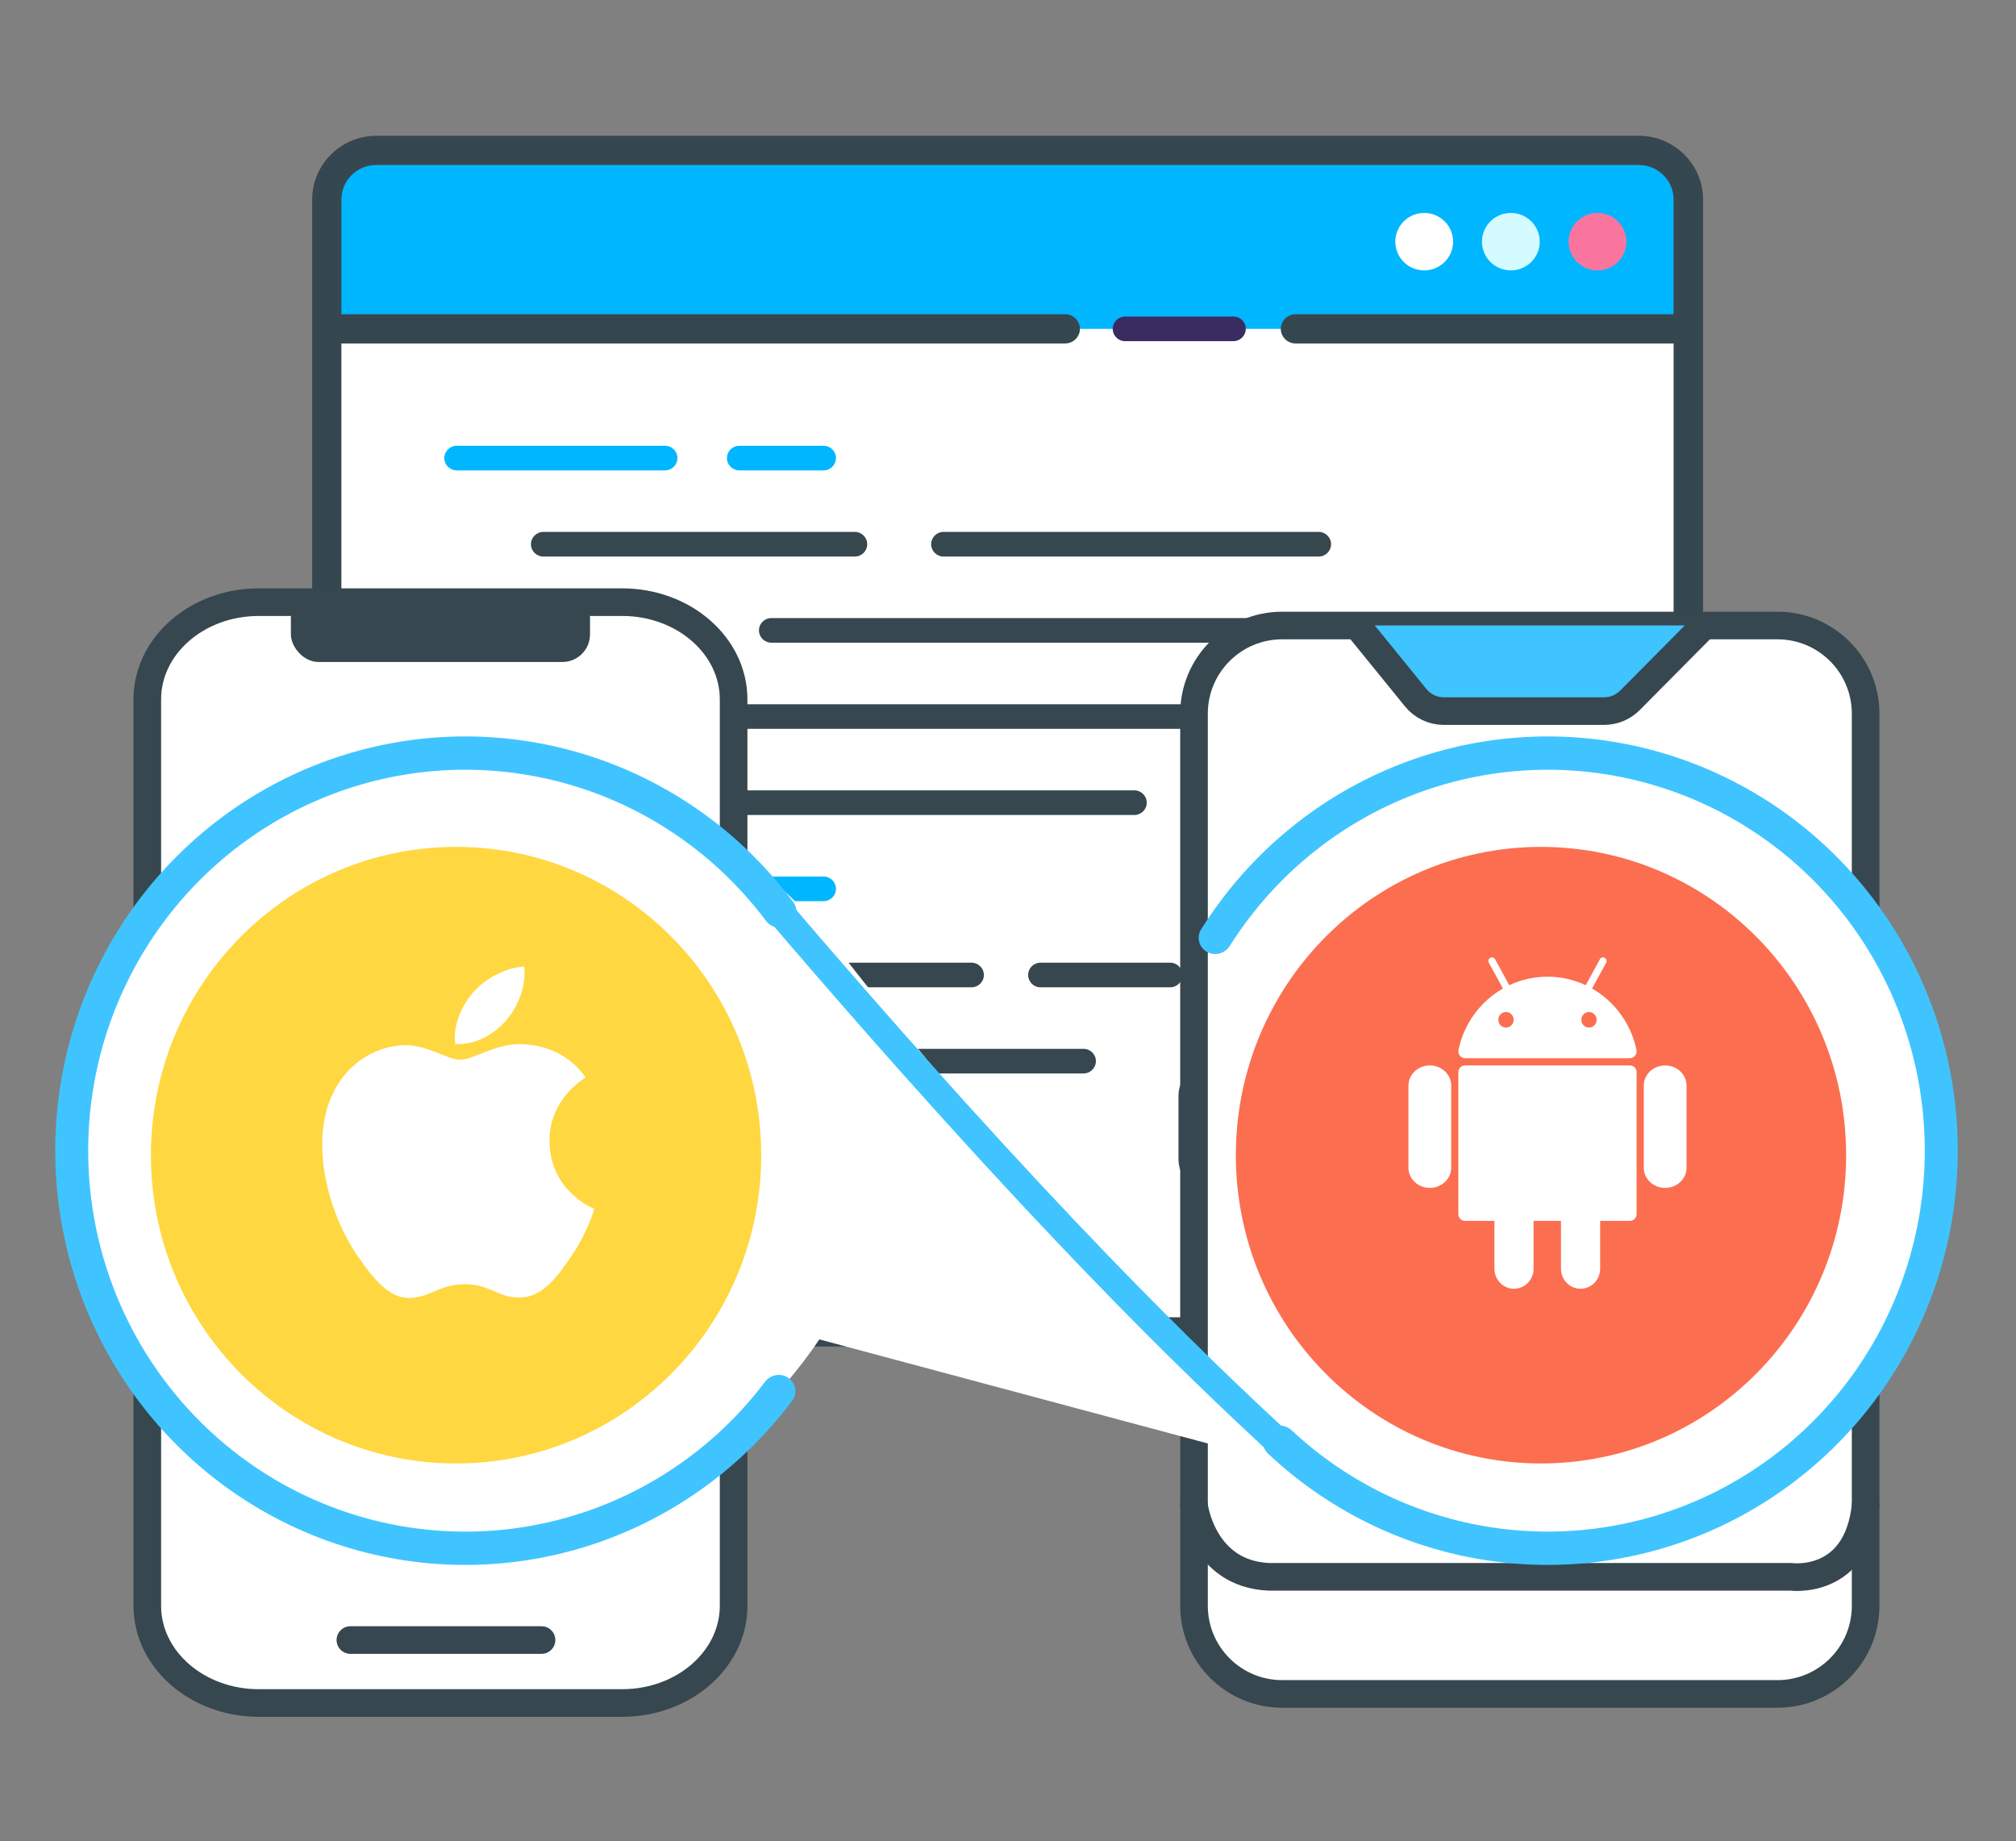 <?xml version="1.0" encoding="UTF-8"?> <svg xmlns="http://www.w3.org/2000/svg" width="219" height="200" viewBox="0 0 219 200" fill="none"><rect x="0" y="0" width="219" height="200" fill="#808080" stroke="none"/><path d="M164.248 16.337H54.641C44.064 16.337 35.49 24.911 35.49 35.487V125.537C35.49 136.113 44.064 144.687 54.641 144.687H164.248C174.825 144.687 183.399 136.113 183.399 125.537V35.487C183.399 24.911 174.825 16.337 164.248 16.337Z" fill="white"></path><path d="M89.467 51.099H80.312C79.57 51.099 78.968 50.5 78.968 49.762C78.968 49.023 79.57 48.425 80.312 48.425H89.467C90.209 48.425 90.811 49.023 90.811 49.762C90.811 50.5 90.209 51.099 89.467 51.099Z" fill="#00B7FF"></path><path d="M72.243 51.099H49.609C48.867 51.099 48.265 50.5 48.265 49.762C48.265 49.023 48.867 48.425 49.609 48.425H72.243C72.986 48.425 73.588 49.023 73.588 49.762C73.588 50.5 72.986 51.099 72.243 51.099Z" fill="#00B7FF"></path><path d="M89.467 97.893H75.606C74.864 97.893 74.262 97.294 74.262 96.556C74.262 95.817 74.864 95.219 75.606 95.219H89.467C90.209 95.219 90.811 95.817 90.811 96.556C90.811 97.294 90.209 97.893 89.467 97.893Z" fill="#00B7FF"></path><path d="M70.226 97.893H49.609C48.867 97.893 48.265 97.294 48.265 96.556C48.265 95.817 48.867 95.219 49.609 95.219H70.226C70.969 95.219 71.571 95.817 71.571 96.556C71.571 97.294 70.969 97.893 70.226 97.893Z" fill="#00B7FF"></path><path d="M89.466 125.97H69.539C68.796 125.97 68.194 125.371 68.194 124.633C68.194 123.894 68.796 123.296 69.539 123.296H89.466C90.209 123.296 90.811 123.894 90.811 124.633C90.811 125.371 90.209 125.97 89.466 125.97Z" fill="#00B7FF"></path><path d="M59.919 125.97H49.609C48.867 125.97 48.265 125.371 48.265 124.633C48.265 123.894 48.867 123.296 49.609 123.296H59.919C60.661 123.296 61.263 123.894 61.263 124.633C61.263 125.371 60.661 125.97 59.919 125.97Z" fill="#00B7FF"></path><path d="M178.02 140.676H40.869C37.898 140.676 35.49 138.282 35.49 135.328V139.339C35.49 142.293 37.898 144.687 40.869 144.687H178.02C180.991 144.687 183.399 142.293 183.399 139.339V135.328C183.399 138.282 180.991 140.676 178.02 140.676Z" fill="white"></path><path d="M178.02 16.337H40.869C37.898 16.337 35.49 18.731 35.49 21.685V35.723H183.399V21.685C183.399 18.731 180.991 16.337 178.02 16.337Z" fill="#00B6FF"></path><path d="M154.714 23.133C153.444 23.132 152.3 23.892 151.813 25.058C151.327 26.225 151.596 27.567 152.494 28.46C153.391 29.352 154.741 29.619 155.914 29.136C157.087 28.653 157.852 27.514 157.851 26.252C157.851 24.529 156.447 23.133 154.714 23.133Z" fill="white"></path><path d="M164.127 23.133C162.857 23.132 161.713 23.892 161.227 25.058C160.74 26.225 161.009 27.567 161.907 28.46C162.804 29.352 164.155 29.619 165.327 29.136C166.5 28.653 167.265 27.514 167.264 26.252C167.264 24.529 165.86 23.133 164.127 23.133Z" fill="#D4FBFF"></path><path d="M173.539 23.133C172.269 23.133 171.125 23.893 170.639 25.059C170.154 26.226 170.422 27.568 171.32 28.46C172.218 29.353 173.568 29.619 174.741 29.136C175.913 28.652 176.678 27.514 176.677 26.252C176.676 24.529 175.272 23.133 173.539 23.133Z" fill="#FA759E"></path><path d="M195.788 125.936V119.032C195.788 118.522 195.584 118.033 195.221 117.673C194.858 117.313 194.367 117.11 193.854 117.111H189.189C188.499 113.741 187.162 110.535 185.25 107.669L188.557 104.38C188.921 104.02 189.125 103.531 189.125 103.021C189.125 102.511 188.921 102.022 188.557 101.662L183.65 96.781C183.287 96.42 182.795 96.217 182.282 96.217C181.769 96.217 181.277 96.42 180.915 96.781L177.607 100.069C174.723 98.168 171.497 96.839 168.106 96.155V91.507C168.106 90.446 167.24 89.585 166.172 89.585H159.23C158.162 89.585 157.296 90.446 157.296 91.507V96.155C153.908 96.84 150.684 98.17 147.802 100.071L144.494 96.782C144.132 96.421 143.64 96.219 143.127 96.219C142.614 96.219 142.122 96.421 141.759 96.782L136.85 101.663C136.096 102.414 136.096 103.631 136.85 104.381L140.158 107.67C138.247 110.536 136.909 113.742 136.219 117.112H131.547C131.034 117.112 130.542 117.314 130.18 117.674C129.817 118.035 129.613 118.523 129.613 119.033V125.937C129.613 126.447 129.817 126.936 130.18 127.296C130.542 127.657 131.034 127.859 131.547 127.859H136.219C136.909 131.228 138.247 134.434 140.158 137.3L136.85 140.589C136.096 141.34 136.096 142.557 136.85 143.307L141.759 148.189C142.122 148.55 142.614 148.752 143.127 148.752C143.64 148.752 144.132 148.55 144.494 148.189L147.802 144.9C150.683 146.801 153.907 148.131 157.296 148.816V153.462C157.297 154.523 158.163 155.383 159.23 155.383H166.172C167.24 155.383 168.106 154.522 168.106 153.461V148.815C171.495 148.129 174.719 146.8 177.6 144.898L180.908 148.187C181.271 148.548 181.762 148.751 182.275 148.751C182.788 148.751 183.28 148.548 183.643 148.187L188.551 143.306C188.914 142.946 189.118 142.457 189.118 141.947C189.118 141.437 188.914 140.948 188.551 140.588L185.243 137.299C187.155 134.433 188.493 131.227 189.183 127.857H193.854C194.367 127.858 194.858 127.655 195.221 127.295C195.584 126.935 195.788 126.446 195.788 125.936ZM162.7 138.212C153.964 138.212 146.883 131.169 146.884 122.483C146.884 113.797 153.966 106.756 162.702 106.756C171.438 106.756 178.52 113.798 178.52 122.484C178.52 126.656 176.853 130.656 173.886 133.606C170.92 136.556 166.896 138.213 162.7 138.212Z" fill="#FFD700"></path><path d="M102.496 60.457H143.25C143.993 60.457 144.595 59.859 144.595 59.12C144.595 58.382 143.993 57.783 143.25 57.783H102.496C101.753 57.783 101.151 58.382 101.151 59.12C101.151 59.859 101.753 60.457 102.496 60.457Z" fill="#37474F"></path><path d="M59.022 60.457H92.861C93.604 60.457 94.206 59.859 94.206 59.12C94.206 58.382 93.604 57.783 92.861 57.783H59.022C58.28 57.783 57.678 58.382 57.678 59.12C57.678 59.859 58.28 60.457 59.022 60.457Z" fill="#37474F"></path><path d="M82.447 68.479C82.447 69.218 83.049 69.816 83.792 69.816H156.697C157.44 69.816 158.042 69.218 158.042 68.479C158.042 67.741 157.44 67.142 156.697 67.142H83.792C83.049 67.142 82.447 67.741 82.447 68.479Z" fill="#37474F"></path><path d="M59.022 69.816H75.606C76.348 69.816 76.95 69.218 76.95 68.479C76.95 67.741 76.348 67.142 75.606 67.142H59.022C58.28 67.142 57.678 67.741 57.678 68.479C57.678 69.218 58.28 69.816 59.022 69.816Z" fill="#37474F"></path><path d="M59.022 79.175H156.697C157.44 79.175 158.042 78.576 158.042 77.838C158.042 77.1 157.44 76.501 156.697 76.501H59.022C58.28 76.501 57.678 77.1 57.678 77.838C57.678 78.576 58.28 79.175 59.022 79.175Z" fill="#37474F"></path><path d="M145.94 85.86H129.973C129.23 85.86 128.628 86.459 128.628 87.197C128.628 87.935 129.23 88.534 129.973 88.534H145.94C146.683 88.534 147.285 87.935 147.285 87.197C147.285 86.459 146.683 85.86 145.94 85.86Z" fill="#37474F"></path><path d="M59.022 88.534H123.228C123.971 88.534 124.573 87.935 124.573 87.197C124.573 86.459 123.971 85.86 123.228 85.86H59.022C58.28 85.86 57.678 86.459 57.678 87.197C57.678 87.935 58.28 88.534 59.022 88.534Z" fill="#37474F"></path><path d="M127.115 104.578H113.03C112.288 104.578 111.686 105.176 111.686 105.915C111.686 106.653 112.288 107.252 113.03 107.252H127.115C127.858 107.252 128.46 106.653 128.46 105.915C128.46 105.176 127.858 104.578 127.115 104.578Z" fill="#37474F"></path><path d="M59.022 107.252H105.534C106.277 107.252 106.879 106.653 106.879 105.915C106.879 105.176 106.277 104.578 105.534 104.578H59.022C58.28 104.578 57.678 105.176 57.678 105.915C57.678 106.653 58.28 107.252 59.022 107.252Z" fill="#37474F"></path><path d="M117.703 113.937H59.022C58.28 113.937 57.678 114.535 57.678 115.274C57.678 116.012 58.28 116.611 59.022 116.611H117.703C118.446 116.611 119.048 116.012 119.048 115.274C119.048 114.535 118.446 113.937 117.703 113.937Z" fill="#37474F"></path><path d="M122.22 37.06H133.985C134.728 37.06 135.33 36.462 135.33 35.723C135.33 34.985 134.728 34.386 133.985 34.386H122.22C121.477 34.386 120.875 34.985 120.875 35.723C120.875 36.462 121.477 37.06 122.22 37.06Z" fill="#3A2C60"></path><path d="M193.854 115.774H190.265C189.582 112.981 188.467 110.311 186.962 107.857L189.516 105.327C190.796 104.053 190.796 101.989 189.516 100.715L184.758 95.985V21.685C184.753 17.995 181.746 15.004 178.035 15H40.883C37.172 15.004 34.165 17.995 34.16 21.685V139.339C34.165 143.03 37.172 146.02 40.883 146.024H137.696L140.822 149.133C142.103 150.404 144.177 150.404 145.457 149.133L148.012 146.602C150.479 148.098 153.164 149.206 155.972 149.887V153.461C155.974 155.252 157.429 156.707 159.23 156.72H166.173C167.982 156.718 169.448 155.26 169.451 153.461V149.887C172.259 149.205 174.944 148.097 177.412 146.602L179.958 149.133C181.238 150.404 183.312 150.404 184.592 149.133L189.503 144.253C190.782 142.979 190.782 140.916 189.503 139.643L186.948 137.111C188.454 134.657 189.568 131.987 190.252 129.194H193.848C195.657 129.193 197.124 127.735 197.127 125.936V119.032C197.124 117.235 195.661 115.779 193.854 115.774ZM36.835 139.339V37.06H115.72C116.462 37.06 117.064 36.462 117.064 35.723C117.064 34.985 116.462 34.386 115.72 34.386H36.835V21.685C36.835 19.47 38.641 17.674 40.868 17.674H178.02C180.248 17.674 182.055 19.47 182.055 21.685V34.386H140.73C139.987 34.386 139.385 34.985 139.385 35.723C139.385 36.462 139.987 37.06 140.73 37.06H182.055V94.902C181.265 94.95 180.519 95.282 179.958 95.838L177.412 98.369C174.944 96.873 172.259 95.765 169.451 95.085V91.509C169.449 89.709 167.983 88.25 166.173 88.248H159.23C157.42 88.25 155.954 89.709 155.952 91.509V95.085C153.144 95.765 150.459 96.872 147.992 98.369L145.437 95.838C144.157 94.567 142.083 94.567 140.802 95.838L135.894 100.718C134.615 101.992 134.615 104.055 135.894 105.329L138.44 107.86C136.935 110.314 135.82 112.984 135.136 115.776H131.547C129.739 115.779 128.273 117.236 128.27 119.035V125.939C128.273 127.737 129.739 129.194 131.547 129.197H135.143C135.827 131.989 136.941 134.66 138.446 137.113L135.901 139.646C134.921 140.622 134.668 142.108 135.27 143.35H40.868C38.641 143.35 36.835 141.555 36.835 139.339ZM194.445 125.936C194.443 126.259 194.179 126.52 193.854 126.52H189.19C188.55 126.52 187.999 126.967 187.871 127.59C187.219 130.792 185.948 133.838 184.129 136.558C183.775 137.089 183.847 137.793 184.299 138.243L187.608 141.532C187.838 141.761 187.838 142.132 187.608 142.361L182.698 147.241C182.468 147.469 182.096 147.469 181.866 147.241L178.558 143.952C178.106 143.502 177.398 143.431 176.865 143.782C174.128 145.59 171.065 146.854 167.845 147.504C167.219 147.631 166.769 148.179 166.77 148.815V153.459C166.769 153.782 166.506 154.044 166.181 154.045H159.23C158.905 154.045 158.641 153.783 158.641 153.459V148.815C158.641 148.179 158.192 147.631 157.566 147.504C154.345 146.854 151.282 145.59 148.546 143.782C148.013 143.431 147.305 143.502 146.853 143.952L143.544 147.241C143.314 147.469 142.942 147.469 142.712 147.241L137.804 142.361C137.574 142.132 137.574 141.761 137.804 141.532L141.111 138.243C141.564 137.793 141.636 137.089 141.282 136.558C139.462 133.838 138.191 130.792 137.539 127.59C137.411 126.967 136.86 126.52 136.221 126.52H131.547C131.223 126.52 130.96 126.259 130.96 125.936V119.032C130.96 118.709 131.223 118.448 131.547 118.448H136.22C136.859 118.448 137.41 118.001 137.537 117.378C138.191 114.176 139.462 111.13 141.281 108.408C141.634 107.878 141.562 107.174 141.11 106.725L137.802 103.436C137.573 103.207 137.573 102.836 137.802 102.607L142.71 97.727C142.94 97.499 143.312 97.499 143.543 97.727L146.852 101.016C147.304 101.466 148.011 101.537 148.545 101.186C151.281 99.377 154.344 98.114 157.564 97.465C158.191 97.338 158.641 96.789 158.64 96.153V91.509C158.64 91.353 158.701 91.204 158.812 91.094C158.922 90.984 159.072 90.922 159.229 90.922H166.171C166.497 90.923 166.76 91.185 166.76 91.509V96.155C166.759 96.791 167.209 97.339 167.836 97.466C171.056 98.115 174.119 99.378 176.856 101.186C177.389 101.537 178.096 101.466 178.548 101.016L181.856 97.727C182.086 97.499 182.458 97.499 182.689 97.727L187.599 102.607C187.829 102.836 187.829 103.207 187.599 103.436L184.29 106.725C183.837 107.175 183.766 107.879 184.119 108.41C185.939 111.13 187.21 114.176 187.861 117.378C187.989 118.001 188.541 118.448 189.18 118.448H193.852C194.177 118.448 194.44 118.709 194.442 119.032L194.445 125.936Z" fill="#334750" stroke="#37474F" stroke-width="0.5"></path><path d="M162.7 105.419C153.222 105.42 145.539 113.06 145.539 122.484C145.539 131.909 153.223 139.549 162.701 139.549C172.18 139.549 179.864 131.91 179.865 122.485C179.855 113.064 172.176 105.428 162.7 105.419ZM162.7 136.875C154.707 136.875 148.228 130.431 148.228 122.483C148.229 114.535 154.71 108.092 162.703 108.093C170.697 108.093 177.176 114.537 177.175 122.485C177.166 130.43 170.691 136.868 162.7 136.875Z" fill="#37474F" stroke="#37474F" stroke-width="0.6"></path><path fill-rule="evenodd" clip-rule="evenodd" d="M150.476 68.343C142.485 68.343 138.489 72.074 138.489 79.536C138.489 86.998 138.489 118.822 138.489 175.006C138.489 177.64 139.664 179.615 142.015 180.932C145.54 182.907 145.194 182.642 148.36 183.566C150.471 184.182 152.116 184.401 153.296 184.224C148.597 184.757 144.836 184.977 142.015 184.883C137.782 184.741 135.719 183.674 134.259 182.907C133.285 182.396 132.11 181.079 130.733 178.957V74.269C130.263 71.213 131.673 69.246 134.964 68.368C138.254 67.49 143.425 67.482 150.476 68.343Z" fill="#D8D8D8"></path><path d="M193.089 67.951H139.282C133.994 67.951 129.707 72.238 129.707 77.526V174.439C129.707 179.727 133.994 184.014 139.282 184.014H193.089C198.377 184.014 202.664 179.727 202.664 174.439V77.526C202.664 72.238 198.377 67.951 193.089 67.951Z" fill="white" stroke="#37474F" stroke-width="3"></path><path fill-rule="evenodd" clip-rule="evenodd" d="M147.412 67.945L153.802 75.81C154.55 76.72 155.665 77.247 156.841 77.248H174.264C175.309 77.245 176.31 76.829 177.051 76.092L185.129 67.945" fill="#40C4FF"></path><path d="M147.412 67.945L153.802 75.81C154.55 76.72 155.665 77.247 156.841 77.248H174.264C175.309 77.245 176.31 76.829 177.051 76.092L185.129 67.945" stroke="#37474F" stroke-width="3"></path><path d="M129.707 163.541C129.707 163.541 130.608 170.982 137.842 171.293H194.53C194.53 171.293 201.736 172.307 202.664 163.541" stroke="#37474F" stroke-width="3" stroke-linecap="round"></path><path d="M67.585 65.413H28.109C21.421 65.413 16 70.144 16 75.979V174.433C16 180.269 21.421 185 28.109 185H67.585C74.272 185 79.693 180.269 79.693 174.433V75.979C79.693 70.144 74.272 65.413 67.585 65.413Z" fill="white" stroke="#37474F" stroke-width="3"></path><path d="M38.062 178.16H58.825" stroke="#37474F" stroke-width="3" stroke-linecap="round"></path><rect x="31.599" y="64.113" width="32.496" height="7.799" rx="3" fill="#37474F"></rect><path fill-rule="evenodd" clip-rule="evenodd" d="M89 145.5C89 145.5 79.155 160.954 63.014 166.399C42.157 173.435 24.014 164.752 14.909 147.324C4.813 127.999 6.67 113.089 13.127 102.199C19.584 91.31 33.436 84.164 44.197 83.075C54.958 81.986 75.404 83.075 91.546 103.765C107.687 124.455 131.011 150.373 145 160.5" fill="white"></path><path fill-rule="evenodd" clip-rule="evenodd" d="M131.904 148.399C131.904 148.399 138.213 160.354 154.472 165.799C170.731 171.244 193.416 166.912 203.171 148.399C212.926 129.887 212.673 112.999 203.171 99.799C195.012 88.465 182.409 83.233 171.569 82.144C160.73 81.055 148.163 81.509 131.904 102.199" fill="white"></path><path d="M131.094 103.396C130.243 102.9 129.948 101.808 130.47 100.973C135.116 93.54 141.824 87.632 149.776 83.999C158.265 80.12 167.744 79.028 176.879 80.876C186.015 82.725 194.346 87.421 200.702 94.304C207.057 101.187 211.116 109.91 212.307 119.245C213.499 128.58 211.763 138.058 207.344 146.345C202.925 154.631 196.045 161.309 187.672 165.438C179.3 169.568 169.857 170.941 160.671 169.364C152.07 167.888 144.1 163.894 137.74 157.898C137.022 157.221 137.031 156.088 137.728 155.391C138.436 154.683 139.583 154.692 140.315 155.376C146.141 160.822 153.42 164.45 161.271 165.797C169.718 167.247 178.402 165.985 186.101 162.187C193.8 158.39 200.127 152.249 204.191 144.629C208.255 137.008 209.851 128.293 208.756 119.708C207.66 111.123 203.927 103.101 198.083 96.772C192.239 90.442 184.577 86.124 176.176 84.424C167.775 82.724 159.058 83.728 151.252 87.295C143.992 90.612 137.86 95.991 133.591 102.757C133.059 103.6 131.956 103.899 131.094 103.396Z" fill="#40C4FF"></path><path d="M85.75 100.47C86.558 99.907 86.765 98.795 86.178 98.004C80.854 90.831 73.52 85.415 65.107 82.474C56.138 79.338 46.411 79.179 37.345 82.02C28.28 84.861 20.349 90.554 14.711 98.268C9.072 105.981 6.02 115.313 6 124.903C5.979 134.492 8.991 143.837 14.597 151.576C20.202 159.314 28.108 165.041 37.162 167.922C46.215 170.802 55.942 170.686 64.925 167.589C73.35 164.685 80.707 159.301 86.062 152.151C86.653 151.363 86.451 150.25 85.645 149.684C84.828 149.109 83.703 149.314 83.101 150.111C78.186 156.616 71.461 161.515 63.769 164.166C55.508 167.014 46.563 167.121 38.237 164.472C29.911 161.823 22.641 156.556 17.486 149.44C12.331 142.323 9.561 133.729 9.579 124.911C9.598 116.092 12.405 107.51 17.59 100.416C22.776 93.322 30.069 88.087 38.406 85.474C46.743 82.862 55.688 83.008 63.937 85.892C71.617 88.577 78.32 93.505 83.208 100.032C83.806 100.831 84.931 101.041 85.75 100.47Z" fill="#40C4FF"></path><path d="M139.031 156.8C130.123 148.519 113.494 132.8 83.8 98" stroke="#40C4FF" stroke-width="3"></path><path d="M49.543 158.977C67.85 158.977 82.69 143.984 82.69 125.488C82.69 106.993 67.85 92 49.543 92C31.236 92 16.395 106.993 16.395 125.488C16.395 143.984 31.236 158.977 49.543 158.977Z" fill="#FFD740"></path><path d="M167.399 158.977C185.706 158.977 200.547 143.984 200.547 125.488C200.547 106.993 185.706 92 167.399 92C149.093 92 134.252 106.993 134.252 125.488C134.252 143.984 149.093 158.977 167.399 158.977Z" fill="#FC6E50"></path><path d="M177.067 115.739C177.465 115.739 177.788 116.07 177.788 116.479V131.886C177.788 132.295 177.465 132.626 177.067 132.626H173.827V137.819C173.827 139.023 172.874 140 171.699 140L171.57 139.996C170.455 139.927 169.571 138.979 169.571 137.819V132.626H166.595V137.819C166.595 139.023 165.642 140 164.467 140L164.338 139.996C163.223 139.927 162.339 138.979 162.339 137.819V132.626H159.144C158.746 132.626 158.422 132.295 158.422 131.886V116.479C158.422 116.07 158.746 115.739 159.144 115.739H177.067ZM155.324 115.739L155.46 115.743C156.68 115.81 157.648 116.765 157.648 117.934V126.849C157.648 128.061 156.607 129.043 155.324 129.043L155.187 129.04C153.967 128.973 153 128.017 153 126.849V117.934C153 116.722 154.041 115.739 155.324 115.739ZM180.887 115.739L181.024 115.743C182.244 115.81 183.211 116.765 183.211 117.934V126.849C183.211 128.061 182.17 129.043 180.887 129.043L180.75 129.04C179.531 128.973 178.563 128.017 178.563 126.849V117.934C178.563 116.722 179.604 115.739 180.887 115.739ZM173.8 104.203C173.903 104.013 174.139 103.944 174.326 104.049C174.513 104.154 174.58 104.394 174.477 104.583L172.947 107.385C175.384 108.779 177.181 111.192 177.772 114.056C177.868 114.52 177.52 114.957 177.053 114.957H159.158C158.691 114.957 158.343 114.52 158.438 114.056C159.03 111.192 160.827 108.779 163.264 107.385L161.734 104.583C161.631 104.393 161.698 104.154 161.885 104.049C162.072 103.944 162.307 104.013 162.411 104.202L163.952 107.025C165.215 106.431 166.622 106.099 168.105 106.099C169.589 106.099 170.996 106.431 172.258 107.025L173.8 104.203ZM172.613 109.936C172.154 109.936 171.781 110.315 171.781 110.781C171.781 111.248 172.154 111.626 172.613 111.626C173.073 111.626 173.445 111.247 173.445 110.781C173.445 110.315 173.073 109.936 172.613 109.936ZM163.598 109.936C163.138 109.936 162.765 110.315 162.765 110.781C162.765 111.248 163.138 111.626 163.598 111.626C164.057 111.626 164.43 111.247 164.43 110.781C164.43 110.314 164.057 109.936 163.598 109.936Z" fill="white"></path><path d="M59.695 123.972C59.65 119.371 63.446 117.164 63.615 117.055C61.482 113.932 58.16 113.504 56.975 113.454C54.148 113.168 51.458 115.12 50.023 115.12C48.591 115.12 46.377 113.497 44.031 113.539C40.949 113.585 38.107 115.332 36.52 118.094C33.318 123.654 35.7 131.891 38.821 136.4C40.346 138.607 42.165 141.086 44.553 140.998C46.852 140.906 47.722 139.509 50.502 139.509C53.282 139.509 54.063 140.998 56.496 140.952C58.971 140.906 60.538 138.703 62.053 136.489C63.804 133.928 64.525 131.449 64.568 131.322C64.513 131.297 59.743 129.468 59.695 123.972ZM55.001 110.828C56.306 109.283 57.187 107.139 56.947 105C55.066 105.075 52.787 106.222 51.438 107.764C50.227 109.132 49.167 111.315 49.452 113.411C51.551 113.571 53.694 112.37 55.001 110.828Z" fill="white"></path></svg> 